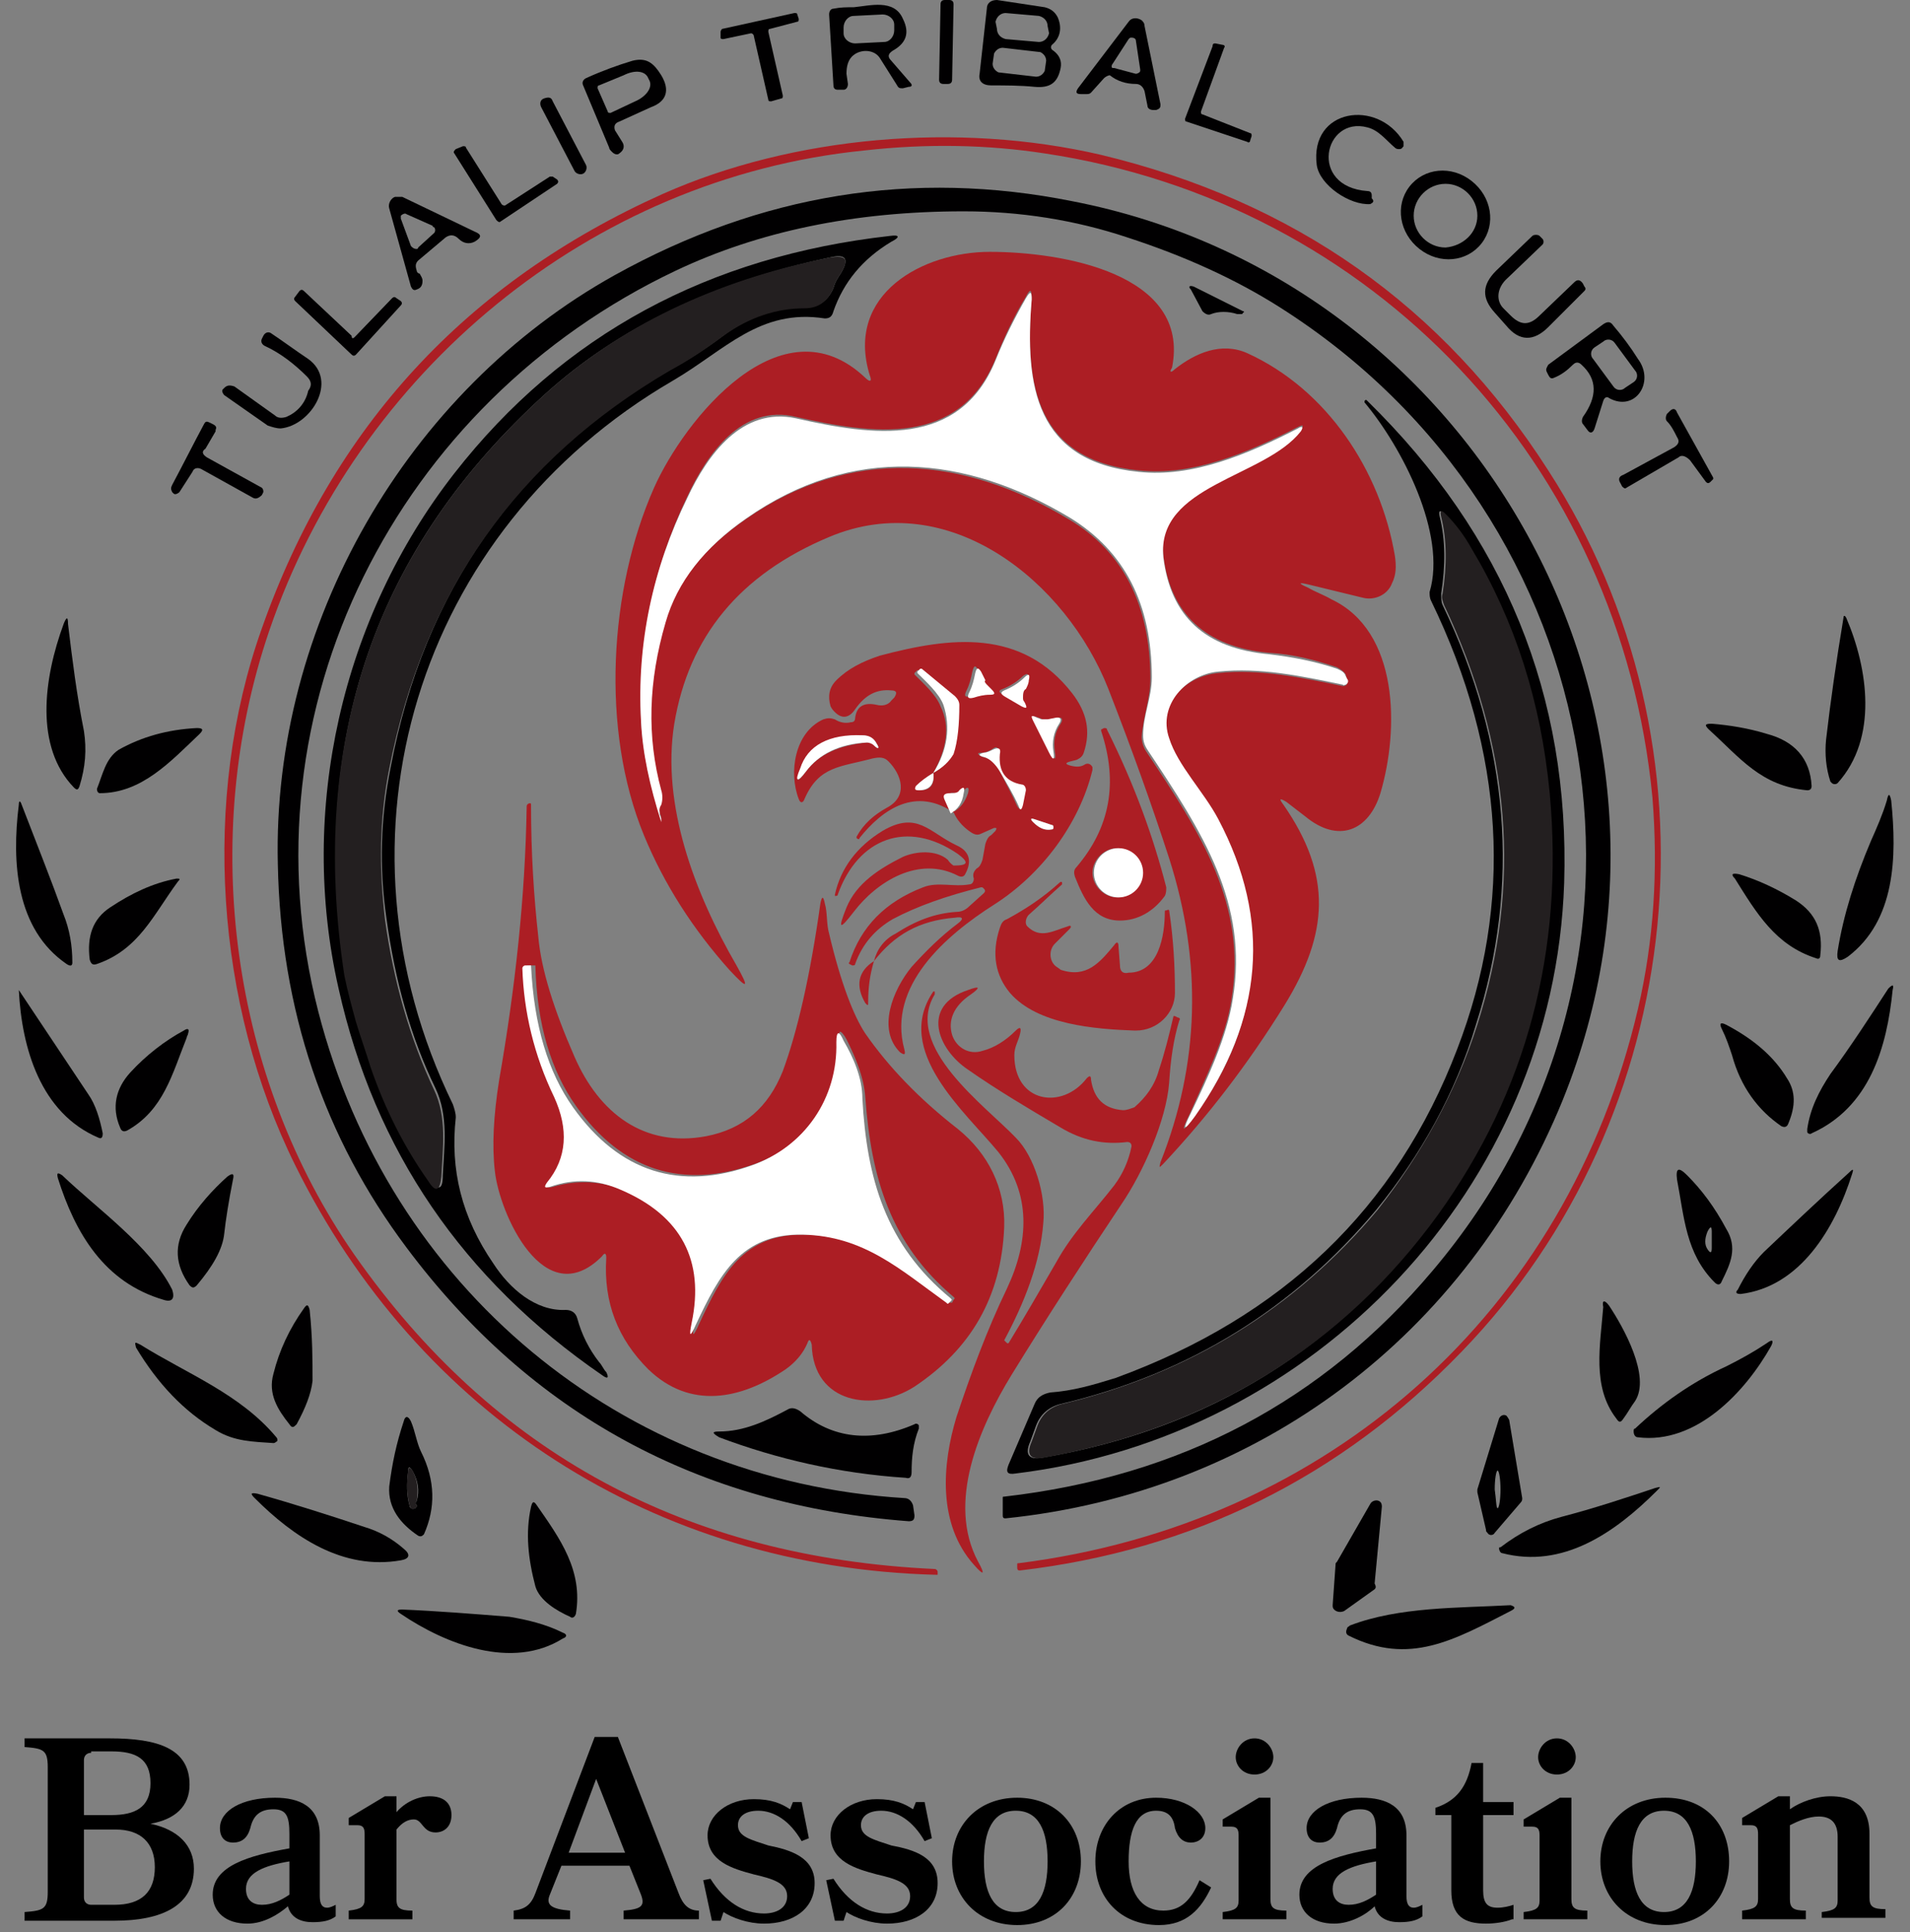 <?xml version="1.0" encoding="UTF-8"?> <svg xmlns="http://www.w3.org/2000/svg" xmlns:xlink="http://www.w3.org/1999/xlink" version="1.1" id="Layer_1" x="0px" y="0px" width="132px" height="133.5px" viewBox="0 0 132 133.5" xml:space="preserve"><rect x="0" y="0" width="132" height="133.5" fill="#808080" stroke="none"/> <path fill="#010001" d="M65.3,0h0.3c0.2,0,0.3,0.1,0.3,0.3l-0.1,5.2c0,0.2-0.1,0.3-0.3,0.3h-0.3c-0.2,0-0.3-0.1-0.3-0.3L65,0.3 C65,0.1,65.1,0,65.3,0z"></path> <path fill="#010001" d="M72.8,3.5c0.4,0.3,0.6,0.7,0.5,1.2c-0.2,1-0.7,1.4-1.8,1.3c-1-0.1-2-0.1-3-0.1c-0.6,0-0.9-0.3-0.8-0.8 l0.5-4.5c0-0.4,0.3-0.6,0.7-0.6l3.3,0.5c0.4,0.1,0.7,0.3,0.9,0.7c0.3,0.7,0.2,1.4-0.4,1.9C72.6,3.2,72.6,3.4,72.8,3.5z M72.4,1.8 c0-0.3-0.2-0.6-0.6-0.7l-2.3-0.2c-0.3,0-0.6,0.2-0.7,0.6l0,0L68.9,2c0,0.3,0.2,0.6,0.6,0.7l2.3,0.2c0.3,0,0.6-0.2,0.7-0.6l0,0 L72.4,1.8z M72.3,4.2c0-0.3-0.2-0.5-0.4-0.6l0,0l-2.6-0.3c-0.3,0-0.5,0.2-0.6,0.4l-0.1,0.7c0,0.3,0.2,0.5,0.4,0.6l0,0l2.6,0.3 c0.3,0,0.5-0.2,0.6-0.4L72.3,4.2z"></path> <path fill="#010001" d="M58.5,5.1l0.1,0.7c0,0.2-0.1,0.4-0.3,0.4h-0.1h-0.3c-0.2,0-0.3-0.1-0.3-0.3L57.3,1c0-0.2,0.1-0.4,0.3-0.4 c0.5-0.1,0.9-0.1,1.4-0.1c1.1-0.1,2.8-0.6,3.4,0.8c0.5,1,0.2,1.7-0.7,2.2c-0.3,0.2-0.4,0.4-0.1,0.7l1.3,1.5C63.1,5.9,63,6,62.8,6 l-0.4,0.1c-0.2,0-0.3,0-0.4-0.2L60.8,4c-0.4-0.6-1.3-0.6-1.8-0.2C58.6,4.1,58.5,4.6,58.5,5.1z M61.8,1.7C61.8,1.3,61.4,1,61,1 l-2,0.1c-0.4,0-0.7,0.4-0.7,0.8v0.4c0,0.4,0.4,0.7,0.8,0.7l2-0.1c0.4,0,0.7-0.4,0.7-0.8V1.7z"></path> <path fill="#010001" d="M51.9,2.3L50,2.7c-0.1,0-0.2,0-0.2-0.1l0,0V2.2c0-0.1,0.1-0.2,0.1-0.2l5-1.1c0.1,0,0.2,0,0.2,0.1l0.1,0.3 c0,0.1,0,0.2-0.1,0.2l0,0L53.2,2c-0.1,0-0.1,0.1-0.1,0.2l1,4.4c0,0.1,0,0.2-0.1,0.2l0,0L53.3,7c-0.1,0-0.2,0-0.2-0.1l-1-4.4 C52.1,2.4,52,2.3,51.9,2.3z"></path> <path fill="#010001" d="M76.3,5.4l-0.9,1c-0.1,0.1-0.2,0.1-0.3,0.1h-0.4c-0.3,0-0.4-0.1-0.2-0.4L78,1.5c0.2-0.3,0.6-0.3,0.9-0.1 c0.1,0.1,0.2,0.2,0.2,0.4l1.1,5.4c0,0.2,0,0.3-0.3,0.4h-0.2c-0.2,0-0.4-0.1-0.4-0.3l-0.2-1C79,6,78.8,5.8,78.5,5.8 c-0.7,0-1.3-0.2-1.8-0.6C76.6,5.2,76.4,5.3,76.3,5.4z M76.9,4.4c-0.1,0.1-0.1,0.3,0,0.3H77l1.5,0.4c0.1,0,0.3-0.1,0.3-0.2V4.8 l-0.3-2c0-0.1-0.1-0.2-0.3-0.2c-0.1,0-0.1,0-0.2,0.1L76.9,4.4z"></path> <path fill="#010001" d="M83.1,7.9l3.3,1.3c0.1,0,0.1,0.1,0.1,0.2l-0.1,0.3c0,0.1-0.1,0.2-0.2,0.1l0,0L82,8.4c-0.1,0-0.1-0.1-0.1-0.2 l0,0l1.9-5C83.8,3,83.9,3,84,3l0.5,0.1c0.1,0,0.2,0.1,0.1,0.2l0,0L83,7.7C83,7.8,83,7.9,83.1,7.9z"></path> <path fill="#010001" d="M42.5,9L43,9.8c0.2,0.3,0.1,0.6-0.2,0.8c-0.1,0.1-0.3,0.1-0.5-0.1c-0.1-0.1-0.2-0.2-0.2-0.3l-1.8-4.3 c-0.1-0.2,0-0.4,0.2-0.5c1.1-0.5,2.2-0.9,3.2-1.2c0.8-0.2,1.3,0,1.8,0.7l0.2,0.3c0.6,1,0.4,1.8-0.7,2.2l-2.2,1 C42.5,8.5,42.4,8.7,42.5,9z M41.3,6.1L42,7.7c0,0.1,0.1,0.1,0.2,0.1l0,0L43.9,7c0.7-0.3,1.2-0.9,1-1.4l-0.1-0.2 c-0.2-0.5-0.9-0.6-1.7-0.2l0,0l-1.7,0.7C41.3,5.9,41.3,6,41.3,6.1L41.3,6.1z"></path> <path fill="#010001" d="M37.6,6.8L37.6,6.8c0.3-0.1,0.5-0.1,0.6,0.2l2.3,4.4c0.1,0.2,0,0.5-0.2,0.6l0,0c-0.2,0.1-0.5,0-0.6-0.2 l-2.3-4.4C37.3,7.2,37.3,6.9,37.6,6.8z"></path> <path fill="#010001" d="M94.7,14.1c-1.4,0.1-3.5-1.3-3.7-2.7c-0.5-3.9,4.2-4.6,6-1.6c0,0,0,0.2,0,0.3c-0.1,0.1-0.1,0.2-0.3,0.2 c-0.1,0-0.2,0-0.3-0.1c-0.6-0.5-1.1-1.2-1.9-1.4c-3-0.8-4.1,4.1,0,4.4c0.2,0,0.3,0.1,0.3,0.3v0.2C95,13.9,94.9,14,94.7,14.1z"></path> <path fill="#AC1E24" d="M72.2,10.6c-3.9-0.6-8.1-0.7-12.5-0.2c-18.9,1.9-35,15.3-41.1,33.2C13.7,58,16,74.5,24.5,86.7 c9.6,13.7,22.9,20.9,40.1,21.7c0.1,0,0.2,0.1,0.2,0.2v0.2c0,0,0,0-0.1,0c-19.5-0.5-35.8-11.1-44.3-28.3c-5.5-11.1-6.5-25.3-2.3-37.1 c4.9-13.9,14.1-23.9,27.7-30c9-4,20.4-5,30.3-2.7c13.3,3.2,23.6,10.4,30.9,21.8c12.3,19,9.8,44.6-6,60.9 c-8.4,8.7-18.6,13.7-30.5,15.1c-0.1,0-0.2,0-0.2-0.2v-0.2c0-0.1,0-0.1,0.1-0.1c21.4-2.7,37.9-17.3,42.8-38.3c1.1-4.7,1.4-9.6,1-14.6 C112,32.1,94.9,14,72.2,10.6z"></path> <path fill="#010001" d="M34.9,14.2l3.1-2c0.1,0,0.2,0,0.2,0l0.3,0.2c0.1,0.1,0.1,0.2,0,0.3l0,0l-3.9,2.6c-0.1,0.1-0.2,0-0.3-0.1l0,0 l-2.9-4.6c-0.1-0.1,0-0.2,0.1-0.3l0,0l0.5-0.2c0.1,0,0.2,0,0.2,0.1l2.4,3.8C34.7,14.2,34.8,14.2,34.9,14.2L34.9,14.2z"></path> <path fill="#010001" d="M102.4,16.8c-1,1.3-2.9,1.5-4.3,0.4l0,0c-1.4-1.1-1.7-3-0.7-4.3l0,0c1-1.3,2.9-1.5,4.3-0.4l0,0 C103.1,13.6,103.4,15.5,102.4,16.8L102.4,16.8z M102.1,14.9c0-1.2-1-2.2-2.2-2.2s-2.2,1-2.2,2.2s1,2.2,2.2,2.2 C101.1,17,102.1,16.1,102.1,14.9z"></path> <path fill="#010001" d="M46.7,18.7C27.5,27.8,16.6,48.9,22,69.9c4.9,19,20.9,32.4,40.5,33.6c0.3,0,0.5,0.2,0.6,0.5l0.1,0.7 c0,0.3-0.1,0.4-0.4,0.4c-14.5-1.1-26.1-7.4-34.7-18.9c-5.7-7.6-8.7-16.4-8.9-26.5C18.8,43.2,28.1,27,42.5,19 c10.1-5.6,20.6-7.3,31.6-5.1C102,19.3,118.8,49.3,108,76c-6.6,16.2-21,27.1-38.5,28.9c-0.1,0-0.2,0-0.2-0.2v-1.2 c0-0.1,0-0.1,0.1-0.1c12.2-1.4,22-6.6,29.6-15.6c17.8-21,12.5-52-10.6-66.6c-3-1.9-6.5-3.5-10.5-4.8c-3.6-1.2-7.4-1.8-11.3-1.8 C59,14.6,52.4,16,46.7,18.7z"></path> <path fill="#010001" d="M28.8,18.7c0,0.1,0.1,0.2,0.2,0.2c0.1,0.2,0.2,0.3,0.2,0.5c0,0.3-0.1,0.5-0.4,0.6c-0.2,0.1-0.3,0-0.4-0.2 l0,0l-1.5-5.4c-0.1-0.3,0.1-0.7,0.4-0.8c0.2,0,0.3,0,0.5,0l5,2.4c0.5,0.2,0.5,0.4,0,0.7c-0.4,0.2-0.8,0.1-1.1-0.2 c-0.3-0.3-0.6-0.3-0.9-0.1L28.9,18C28.7,18.2,28.7,18.4,28.8,18.7z M28.4,17c0.1,0.1,0.2,0.2,0.4,0.2c0,0,0.1,0,0.1-0.1l1.1-1 c0.1-0.1,0.1-0.3,0-0.4c0,0-0.1,0-0.1-0.1l-1.8-0.8c-0.1-0.1-0.3,0-0.4,0.1c0,0.1,0,0.1,0,0.2L28.4,17z"></path> <path fill="#010001" d="M34.1,87.3c1.1,1.7,2.9,3.3,5,3.2c0.4,0,0.7,0.2,0.8,0.6c0.3,1.1,0.8,2.1,1.5,3c0.2,0.2,0.3,0.5,0.5,0.7 c0.2,0.4,0.1,0.5-0.3,0.2C32,88.4,25.9,79.5,23.4,68.3c-2.8-12.3,0.2-25.6,8-35.6c7.5-9.6,17.6-15,30.1-16.4 c0.7-0.1,0.7,0.1,0.1,0.4c-2,1.2-3.3,2.8-4,4.8C57.5,21.9,57.3,22,57,22c-4.5-0.7-6.9,2.2-10.5,4.3c-17.7,10.3-24.2,31.5-15.2,50 c0.1,0.3,0.2,0.6,0.2,0.9C31.1,80.8,31.9,84.1,34.1,87.3z M57.6,19.9c0.1-0.4,0.3-0.7,0.5-1c0.6-1,0.4-1.4-0.8-1.1 c-8,1.7-14.5,4.8-19.6,9.4C26,37.8,21.3,51.1,23.9,67.3c0.2,1.1,0.4,2.2,0.8,3.2c0.3,1.1,0.7,2.1,1,3.1c0.9,2.9,2.3,5.5,4,7.9 c0.6,0.8,0.9,0.7,0.9-0.3c0.1-2,0.4-4.1-0.5-6c-1.7-3.5-2.8-7.4-3.4-11.8c-0.5-3.5-0.4-6.9,0.3-10.4c2.3-12.2,8.8-21.4,19.4-27.5 c1.3-0.7,2.5-1.5,3.7-2.4c1.8-1.3,3.7-1.9,5.6-1.9C56.6,21.2,57.2,20.8,57.6,19.9z"></path> <path fill="#010001" d="M103.9,21.3l0.5,0.5c0.7,0.7,1.3,0.7,2,0l2.4-2.3c0.2-0.2,0.4-0.2,0.6,0.1l0.1,0.2c0.1,0.1,0.1,0.2,0,0.3 l-2.5,2.5c-1,1-2,1-2.9-0.1l-0.8-0.9c-0.9-1-0.9-1.9,0.1-2.9l2.5-2.4c0.1-0.1,0.4-0.1,0.5,0l0,0l0.2,0.2c0.1,0.1,0.1,0.3,0,0.4 l-2.4,2.3C103.4,19.9,103.4,20.8,103.9,21.3z"></path> <path fill="#AC1E24" d="M81.2,25.5c1.4-1.1,3.2-1.9,5-1.1c5.5,2.5,9.2,8.1,10.2,14c0.1,0.7,0.1,1.3-0.2,1.9c-0.3,0.8-1.2,1.2-2,1 l-3.7-0.9c-0.8-0.2-0.8-0.1-0.1,0.2c0.5,0.3,1.1,0.5,1.6,0.8c4.7,2.2,4.7,9,3.4,13.4c-0.8,2.6-2.9,3.5-5.2,1.6 c-0.4-0.3-0.9-0.7-1.3-1c-0.5-0.3-0.5-0.2-0.2,0.2c3.4,4.9,3.1,8.9,0.1,13.8c-2.6,4.2-5.4,7.8-8.4,11c-0.3,0.3-0.3,0.3-0.2-0.1 c2.7-6.8,2.9-13.8,0.6-21c-1.2-3.7-2.6-7.6-4.2-11.7c-2.9-7.4-11-14-19.3-10.5C51.1,39.7,47.6,44,46.6,50 c-0.9,5.6,1.4,11.7,4.3,16.7c0.9,1.6,0.8,1.7-0.5,0.3c-2.5-2.8-4.5-5.9-5.9-9.3c-3-7.3-2.4-17,0.7-24c2.1-4.7,8.8-13.1,14.6-7.6 c0.3,0.3,0.5,0.3,0.3-0.2c-1.7-5.6,3.7-8.5,8.3-8.5c5,0,13.9,1.5,12.6,8C80.8,25.7,80.9,25.8,81.2,25.5z M45.6,55.7 c0.1-0.3,0.1-0.7,0-1c-1-3.7-0.9-7.5,0.3-11.6c0.8-2.8,2.7-5.2,5.6-7.2c7.3-5.1,15.1-4.4,22.4,0c3.7,2.2,5.6,5.9,5.6,11 c0,1.4-0.5,2.6-0.6,4c0,0.3,0.1,0.7,0.3,1c3.8,5.7,7,10.6,5.9,17.2c-0.4,2.6-1.8,5.4-2.9,7.9c-0.6,1.2-0.5,1.3,0.3,0.2 c4.8-6.6,5.3-13.4,1.6-20.5c-1-1.9-2.7-3.8-3.4-5.6c-0.8-2.4,1.2-4.4,3.5-4.6c2.8-0.3,5.7,0.3,8.6,0.9c0.2,0,0.3-0.1,0.3-0.2 c0-0.1,0-0.2,0-0.2L93,46.6c-0.1-0.2-0.4-0.4-0.6-0.5c-1.5-0.5-3-0.9-4.7-1c-4.4-0.4-6.8-2.7-7.3-6.7c-0.6-5,7-5.5,9.5-8.7 c0.2-0.3,0.2-0.4-0.2-0.2c-3.5,1.8-7.3,3.4-11,3c-7.1-0.7-7.9-5.9-7.4-11.9c0-0.6-0.1-0.7-0.4-0.1c-0.8,1.3-1.5,2.8-2.1,4.3 c-2.5,6.1-8.5,5.2-13.8,4c-3.7-0.9-6.1,2.5-7.5,5.5c-2.4,5-3.4,10.1-3.2,15.4c0.1,2.2,0.6,4.5,1.4,7c0,0.1,0,0.1,0,0 c0-0.2,0-0.3-0.1-0.5C45.6,56.1,45.5,55.9,45.6,55.7z"></path> <path fill="#231F20" d="M57.6,19.9c-0.4,0.9-1,1.4-2,1.4c-1.9,0-3.8,0.6-5.6,1.9c-1.2,0.9-2.4,1.7-3.7,2.4 c-10.6,6.2-17,15.3-19.4,27.5c-0.7,3.5-0.7,6.9-0.3,10.4c0.6,4.3,1.7,8.2,3.4,11.8c0.9,1.9,0.6,4,0.5,6c-0.1,1-0.4,1.1-0.9,0.3 c-1.7-2.4-3-5-4-7.9c-0.3-1-0.7-2.1-1-3.1c-0.3-1.1-0.6-2.2-0.8-3.2C21.3,51.1,26,37.8,37.7,27.2c5.1-4.6,11.6-7.8,19.6-9.4 c1.2-0.2,1.4,0.1,0.8,1.1C57.9,19.2,57.7,19.5,57.6,19.9z"></path> <path fill="#010001" d="M82.5,19.8l3.4,1.7c0.1,0,0.1,0.1,0,0.1c0,0.1-0.1,0.1-0.1,0.1c-0.1,0-0.2,0-0.3,0c-0.6-0.2-1.3-0.2-1.8,0 c-0.2,0.1-0.4,0-0.6-0.2L82.3,20C82.1,19.8,82.2,19.7,82.5,19.8z"></path> <path fill="#010001" d="M24.5,23.3l2.6-2.7c0.1-0.1,0.2-0.1,0.3,0l0.3,0.2c0.1,0.1,0.1,0.2,0,0.3l0,0l-3.1,3.4 c-0.1,0.1-0.2,0.1-0.3,0l0,0l-3.9-3.7c-0.1-0.1-0.1-0.2,0-0.3l0,0l0.3-0.4c0.1-0.1,0.2-0.1,0.3,0l0,0l3.3,3.1 C24.3,23.4,24.4,23.4,24.5,23.3L24.5,23.3z"></path> <path fill="#FFFFFF" d="M45.6,56.3c0.1,0.2,0.1,0.3,0.1,0.5c0,0.1,0,0.1,0,0c-0.8-2.5-1.3-4.8-1.4-7c-0.3-5.3,0.8-10.5,3.2-15.4 c1.4-3,3.8-6.3,7.5-5.5c5.3,1.2,11.3,2.1,13.8-4c0.6-1.5,1.3-2.9,2.1-4.3c0.3-0.5,0.4-0.5,0.4,0.1c-0.5,6,0.3,11.2,7.4,11.9 c3.7,0.4,7.5-1.2,11-3c0.3-0.2,0.4-0.1,0.2,0.2c-2.5,3.2-10,3.7-9.5,8.7c0.5,4.1,2.9,6.3,7.3,6.7c1.7,0.2,3.2,0.5,4.7,1 c0.2,0.1,0.5,0.2,0.6,0.5l0.1,0.2c0.1,0.1,0.1,0.3-0.1,0.4c-0.1,0-0.1,0.1-0.2,0c-2.9-0.6-5.7-1.2-8.6-0.9C82,46.6,80,48.7,80.8,51 c0.6,1.9,2.4,3.7,3.4,5.6c3.7,7,3.1,13.8-1.6,20.5c-0.8,1.1-0.9,1-0.3-0.2c1.2-2.5,2.5-5.3,2.9-7.9c1.1-6.6-2.1-11.5-5.9-17.2 c-0.2-0.3-0.3-0.6-0.3-1c0-1.4,0.6-2.6,0.6-4c0-5.1-1.9-8.7-5.6-11c-7.3-4.4-15.1-5.1-22.4,0c-2.9,2-4.8,4.4-5.6,7.2 c-1.2,4.1-1.3,7.9-0.3,11.6c0.1,0.3,0.1,0.7,0,1C45.5,55.9,45.6,56.1,45.6,56.3z"></path> <path fill="#010001" d="M110.8,27.7l-0.6,1.9c-0.1,0.3-0.3,0.4-0.5,0.1l-0.3-0.4c-0.1-0.1-0.1-0.3,0-0.5c1-1.4,1-2.6-0.1-3.6 c-0.2-0.2-0.4-0.2-0.6,0c-0.4,0.4-0.8,0.7-1.3,0.9c-0.2,0.1-0.3,0-0.4-0.2l-0.1-0.2c-0.1-0.2,0-0.3,0.1-0.5l3.8-2.8 c0.3-0.2,0.5-0.2,0.7,0.1c0.6,0.7,1.2,1.5,1.7,2.3c1.2,1.6-0.2,3.7-2,2.7C111.1,27.4,110.9,27.4,110.8,27.7z M111.6,23.7 c-0.2-0.3-0.6-0.3-0.8-0.1l-0.6,0.4c-0.3,0.2-0.3,0.6-0.1,0.8l1.4,1.9c0.2,0.3,0.6,0.3,0.8,0.1l0.6-0.4c0.3-0.2,0.3-0.6,0.1-0.8 L111.6,23.7z"></path> <path fill="#010001" d="M21.2,26c-0.8-0.8-1.8-1.6-2.9-2.1c-0.2-0.1-0.3-0.3-0.2-0.5l0.1-0.2c0.1-0.2,0.3-0.3,0.5-0.2l0,0 c0.9,0.6,1.7,1.2,2.6,1.8c2.1,1.5,0.2,4.6-1.9,4.8c-0.3,0-0.6-0.1-0.9-0.2l-3-2.1c-0.1-0.1-0.2-0.3-0.1-0.4l0,0l0.1-0.1 c0.2-0.2,0.4-0.2,0.7-0.1l2.8,2c0.2,0.2,0.5,0.2,0.8,0.1c0.7-0.3,1.3-0.9,1.5-1.8C21.6,26.6,21.5,26.3,21.2,26z"></path> <path fill="#010001" d="M69.7,101.2l1.8-4.2c0.2-0.5,0.6-0.7,1.1-0.8c1.5-0.1,2.9-0.5,4.5-1c11.5-4.2,19.4-11.7,23.6-22.7 c3.9-10.1,3.3-20.5-1.8-31c-0.1-0.2-0.1-0.4-0.1-0.6c1.2-4-1.9-10-4.5-13.1v-0.1l0,0c0.1-0.1,0.1-0.1,0.2,0 c9.5,9.3,14,20.4,13.6,33.3c-0.7,21.1-17.3,38.3-37.9,40.8C69.6,101.9,69.5,101.7,69.7,101.2z M95.1,83.6 C89.4,90.4,82.2,94.9,73.3,97c-0.8,0.2-1.4,0.7-1.7,1.5l-0.4,1.1c-0.4,0.9-0.1,1.3,0.9,1.1c11.5-2,20.5-7.6,27.2-16.8 c6.2-8.5,8.7-18.2,7.7-29.1c-0.6-6.3-2.4-11.9-5.4-16.9c-0.5-0.9-1.1-1.6-1.8-2.4c-0.3-0.3-0.4-0.2-0.3,0.2c0.4,1.6,0.4,3.4,0.1,5.3 c0,0.3,0,0.6,0.1,0.8c4.6,9.6,5.4,19.3,2.3,29C100.6,75.5,98.2,79.8,95.1,83.6z"></path> <path fill="#010001" d="M116,31.6l-3.6,2.1c-0.1,0.1-0.2,0-0.3-0.1l-0.1-0.2c-0.2-0.3-0.1-0.5,0.2-0.6l3.5-1.9 c0.3-0.2,0.4-0.4,0.2-0.7c-0.2-0.4-0.4-0.8-0.7-1.1c-0.1-0.1-0.1-0.3,0-0.5l0.2-0.2c0.2-0.2,0.4-0.2,0.5,0.1l2.5,4.5 c0,0.1,0,0.1,0,0.1l-0.2,0.2c-0.1,0.1-0.2,0.1-0.3,0l-1.1-1.5C116.5,31.5,116.2,31.4,116,31.6z"></path> <path fill="#010001" d="M14.3,31.6l3.8,2.1c0.1,0.1,0.1,0.2,0.1,0.3l0,0l-0.1,0.2c-0.2,0.2-0.4,0.3-0.6,0.2l-3.6-2 c-0.2-0.1-0.5-0.1-0.6,0.2L12.4,34c-0.1,0.1-0.3,0.2-0.4,0.1L11.9,34c-0.1-0.2-0.1-0.3,0-0.5c0.8-1.5,1.5-2.9,2.2-4.2 c0.1-0.2,0.2-0.2,0.4-0.1l0.2,0.1c0.2,0.1,0.3,0.2,0.2,0.4c0,0,0,0,0,0.1L14.2,31C13.9,31.2,14,31.4,14.3,31.6z"></path> <path fill="#231F20" d="M102.1,70.8c3.1-9.7,2.3-19.3-2.3-29c-0.1-0.3-0.2-0.5-0.1-0.8c0.3-1.9,0.3-3.7-0.1-5.3 c-0.1-0.4,0-0.5,0.3-0.2c0.7,0.7,1.3,1.5,1.8,2.4c3,5,4.8,10.6,5.4,16.9c1,10.9-1.6,20.6-7.7,29.1c-6.6,9.1-15.7,14.7-27.2,16.8 c-1,0.2-1.3-0.2-0.9-1.1l0.4-1.1c0.3-0.8,0.9-1.3,1.7-1.5c8.8-2.1,16.1-6.6,21.8-13.4C98.2,79.8,100.6,75.5,102.1,70.8z"></path> <path fill="#010001" d="M127.4,42.7c0-0.2,0.1-0.2,0.2,0c1.5,3.5,2.2,8.3-0.6,11.4c-0.1,0.1-0.3,0.1-0.4,0l-0.1-0.1 c-0.3-0.9-0.4-1.9-0.3-2.9C126.5,48.5,126.9,45.7,127.4,42.7z"></path> <path fill="#010001" d="M5.1,54.4C2.4,51.6,3,46.9,4.4,43.1c0.2-0.5,0.3-0.5,0.3,0C5,45.6,5.3,48,5.8,50.5C6,51.8,5.9,53,5.5,54.3 C5.4,54.6,5.3,54.6,5.1,54.4z"></path> <path fill="#AC1E24" d="M60.4,66.4c0.2-0.8,0.7-1.5,1.5-1.9c1.4-0.9,2.7-1.4,4.2-1.5c0.3,0,0.6-0.1,0.9-0.4l1-0.9 c0.1-0.1,0.1-0.2,0-0.3s-0.1-0.1-0.2-0.1c-2.4,0.6-4.4,1.3-6.1,2.2c-1.2,0.7-2.1,1.7-2.6,3.1c0,0.1-0.1,0.1-0.2,0.1l-0.2-0.1 c0,0-0.1-0.1,0-0.1c0.8-2.5,2.5-4.2,5.1-5.2c1-0.4,2.1,0,3.2-0.2c0.2,0,0.3-0.2,0.3-0.4c-0.1-0.3,0-0.5,0.2-0.7 c0.2-0.1,0.3-0.3,0.4-0.6l0.2-1.1c0.1-0.3,0.2-0.5,0.4-0.6c0.1-0.1,0.2-0.2,0.3-0.3c0.1-0.2,0.1-0.2-0.1-0.2l-0.9,0.4 c-0.2,0.1-0.4,0.1-0.7-0.1c-0.6-0.4-1-0.9-1.2-1.4c0.5-0.3,0.8-0.7,1-1.3c0.1-0.4,0-0.5-0.3-0.2c-0.2,0.2-0.4,0.2-0.6,0.2 c-0.4-0.1-0.5,0.1-0.4,0.5l0.4,0.9c-2.7-1.9-5-0.3-6.6,1.7c0,0.1-0.1,0.1-0.2,0l0,0c0,0,0,0,0-0.1c0.5-0.9,1.2-1.5,2.1-2 c1.5-0.8,1-2.3,0.1-3.2c-0.3-0.3-0.6-0.3-1.1-0.2c-2.2,0.6-3.7,0.5-4.7,2.8c-0.1,0.3-0.3,0.3-0.4,0c-0.7-1.8-0.3-4.6,1.7-5.5 c0.3-0.1,0.5-0.1,0.8,0c0.3,0.2,0.7,0.3,1.1,0.2c0.2,0,0.3-0.1,0.3-0.3c0.1-0.8,0.6-1.1,1.5-0.9c0.4,0.1,0.8,0,1-0.3l0.2-0.2 c0.2-0.3,0.2-0.5-0.2-0.5c-1-0.1-1.8,0.3-2.5,1.3c-0.4,0.6-0.9,0.7-1.4,0.2c-0.1-0.1-0.2-0.2-0.3-0.4c-0.2-0.7-0.1-1.3,0.4-1.8 c0.8-0.8,1.8-1.3,3-1.7c4.9-1.3,9.8-1.9,13.3,2.6c1,1.3,1.3,2.6,0.8,4.1c-0.1,0.3-0.3,0.4-0.5,0.5L74,52.6c-0.4,0.1-0.4,0.2,0,0.3 s0.7,0.1,1-0.1c0.2-0.1,0.4,0,0.5,0.2c0,0.1,0,0.1,0,0.2c-0.9,3.7-3.5,7.2-6.8,9.3s-7.4,5.6-6.2,10c0.1,0.4,0,0.4-0.3,0.2 c-1.6-1.6-0.5-4.3,0.8-5.9c1-1.1,2-2.1,3.2-3c0.4-0.3,0.4-0.5-0.2-0.4C63.5,63.6,61.8,64.6,60.4,66.4z M67.9,46.9l-0.3-0.6 c-0.2-0.4-0.3-0.3-0.4,0.1c-0.1,0.5-0.2,0.9-0.4,1.3c-0.2,0.4-0.1,0.5,0.3,0.4s0.8-0.2,1.1-0.2c0.4,0,0.5-0.1,0.1-0.4 c-0.1,0-0.1-0.1-0.2-0.2C68.1,47.2,68,47.1,67.9,46.9z M64.5,53.4c-0.5,0.3-0.9,0.6-1.1,0.9c-0.2,0.2-0.1,0.3,0.2,0.3 C64.3,54.6,64.6,54.2,64.5,53.4c0.7-0.4,1.1-0.8,1.2-1.2c0.3-0.9,0.5-2.1,0.4-3.4c0-0.3-0.1-0.5-0.3-0.6l-2.3-1.9h-0.1l-0.2,0.2v0.1 l0,0c0.6,0.6,1.5,1.4,1.8,2.2C65.7,50.2,65.4,51.8,64.5,53.4z M70.8,47.5c0.1-0.2,0.2-0.4,0.2-0.6c0.1-0.4,0-0.4-0.3-0.2 c-0.4,0.4-0.9,0.7-1.4,0.9c-0.3,0.1-0.3,0.2,0,0.4l1.2,0.7c0.4,0.2,0.5,0.1,0.2-0.3c0-0.1-0.1-0.2-0.1-0.3 C70.7,48,70.7,47.7,70.8,47.5z M72.1,49.7c-0.1,0-0.2-0.1-0.3-0.1c-0.4-0.2-0.5-0.1-0.3,0.2l1.1,2.2c0.3,0.6,0.4,0.5,0.3-0.1 c-0.1-0.7,0-1.3,0.4-1.9c0.2-0.3,0.1-0.5-0.3-0.4l-0.5,0.1C72.3,49.7,72.2,49.7,72.1,49.7z M59.6,50.8c-2.3,0-3.7,0.7-4.3,2.3 c-0.3,1-0.2,1,0.4,0.2c0.9-1.2,2.3-1.8,4.2-2c0.2,0,0.4,0,0.5,0.2c0.3,0.3,0.4,0.2,0.2-0.1C60.4,51,60,50.8,59.6,50.8z M69.1,53.3 c0.4,0.8,0.8,1.5,1.2,2.4c0.2,0.3,0.3,0.3,0.3-0.1l0.2-1c0-0.2-0.1-0.4-0.3-0.4c-1.1-0.2-1.6-0.9-1.5-2.1c0-0.5-0.1-0.6-0.5-0.3 c-0.2,0.1-0.4,0.2-0.6,0.2c-0.4,0-0.4,0.1,0,0.3C68.5,52.4,68.9,52.8,69.1,53.3z M72.7,57l-1.2-0.4c-0.3-0.1-0.3,0-0.1,0.2 c0.4,0.4,0.8,0.6,1.3,0.5c0.1,0,0.1-0.1,0.1-0.2C72.8,57,72.7,57,72.7,57z"></path> <path fill="#FFFFFF" d="M68.3,47.4c0.1,0.1,0.1,0.1,0.2,0.2c0.3,0.3,0.3,0.4-0.1,0.4s-0.8,0.1-1.1,0.2c-0.4,0.1-0.5,0-0.3-0.4 s0.3-0.8,0.4-1.3c0.1-0.4,0.2-0.4,0.4-0.1l0.3,0.6C68,47.1,68.1,47.2,68.3,47.4z"></path> <path fill="#FFFFFF" d="M64.5,53.4c1-1.6,1.2-3.2,0.7-4.7c-0.3-0.8-1.2-1.6-1.8-2.2v-0.1l0,0l0.2-0.2h0.1l2.3,1.9 c0.2,0.2,0.3,0.4,0.3,0.6c0,1.3-0.1,2.5-0.4,3.4C65.6,52.6,65.2,53,64.5,53.4z"></path> <path fill="#FFFFFF" d="M70.7,48.2c0,0.1,0,0.2,0.1,0.3c0.2,0.4,0.2,0.5-0.2,0.3l-1.2-0.7c-0.3-0.2-0.2-0.3,0-0.4 c0.5-0.2,1-0.5,1.4-0.9c0.3-0.3,0.4-0.2,0.3,0.2c0,0.2-0.1,0.4-0.2,0.6C70.7,47.7,70.7,48,70.7,48.2z"></path> <path fill="#FFFFFF" d="M72.4,49.7l0.5-0.1c0.4-0.1,0.5,0.1,0.3,0.4c-0.4,0.6-0.5,1.3-0.4,1.9c0.1,0.6,0,0.7-0.3,0.1l-1.1-2.2 c-0.2-0.4-0.1-0.4,0.3-0.2c0.1,0,0.2,0.1,0.3,0.1C72.2,49.7,72.3,49.7,72.4,49.7z"></path> <path fill="#010001" d="M122.1,50.7c1.9,0.5,3,1.7,3.1,3.6c0,0.2-0.1,0.3-0.3,0.3c-3.2-0.3-4.6-2.2-6.8-4.2 c-0.3-0.3-0.3-0.4,0.2-0.4C119.5,50.1,120.8,50.3,122.1,50.7z"></path> <path fill="#010001" d="M6.7,54.5c0.4-1,0.6-2.1,1.5-2.7c1.6-0.9,3.4-1.4,5.4-1.5c0.4,0,0.5,0.1,0.2,0.4c-2,1.9-4,4.1-6.9,4.1 C6.8,54.8,6.7,54.7,6.7,54.5C6.7,54.6,6.7,54.5,6.7,54.5z"></path> <path fill="#AC1E24" d="M80.6,61.3c0,0.2,0,0.4-0.1,0.6c-0.8,1.1-1.9,1.7-3.1,1.7c-1.8,0-2.5-1.5-3.1-3c-0.1-0.3-0.1-0.5,0.1-0.7 c2.3-2.7,2.9-5.8,1.7-9.4c0,0,0,0,0-0.1l0.2-0.1c0.1,0,0.2,0,0.2,0.1C78.4,54.2,79.7,57.8,80.6,61.3z M78.9,60.3 c0-0.9-0.8-1.7-1.7-1.7l0,0c-0.9,0-1.7,0.8-1.7,1.7l0,0c0,0.9,0.8,1.7,1.7,1.7C78.2,62,78.9,61.3,78.9,60.3L78.9,60.3z"></path> <path fill="#FFFFFF" d="M59.6,50.8c0.5,0,0.8,0.2,1,0.6c0.2,0.3,0.1,0.4-0.2,0.1c-0.1-0.1-0.3-0.2-0.5-0.2c-1.9,0.1-3.3,0.8-4.2,2 c-0.6,0.8-0.8,0.7-0.4-0.2C55.8,51.5,57.3,50.7,59.6,50.8z"></path> <path fill="#FFFFFF" d="M69.1,53.3c-0.3-0.5-0.7-0.9-1.1-1s-0.4-0.2,0-0.3c0.2,0,0.4-0.1,0.6-0.2c0.4-0.2,0.6-0.1,0.5,0.3 c-0.1,1.2,0.4,1.9,1.5,2.1c0.2,0,0.3,0.2,0.3,0.4l-0.2,1c-0.1,0.4-0.2,0.4-0.3,0.1C70,54.8,69.5,54,69.1,53.3z"></path> <path fill="#FFFFFF" d="M64.5,53.4c0.1,0.7-0.2,1.2-1,1.2c-0.3,0-0.3-0.1-0.2-0.3C63.6,54,64,53.7,64.5,53.4z"></path> <path fill="#FFFFFF" d="M65.7,56.2l-0.4-0.9c-0.2-0.4,0-0.5,0.4-0.5c0.2,0,0.5,0,0.6-0.2c0.3-0.3,0.4-0.2,0.3,0.2 C66.5,55.5,66.2,55.9,65.7,56.2z"></path> <path fill="#010001" d="M129.3,58.1c0.4-0.9,0.8-1.8,1.1-2.8c0.1-0.5,0.2-0.5,0.3,0c0.4,3.9,0.3,8.3-3,10.8 c-0.6,0.4-0.8,0.3-0.7-0.4C127.4,63.2,128.2,60.7,129.3,58.1z"></path> <path fill="#010001" d="M4.6,66.6c-3.5-2.4-3.8-7-3.3-11c0-0.3,0.1-0.3,0.2,0c1,2.6,2,5.1,2.9,7.6c0.4,1,0.6,2.1,0.6,3.3 C5,66.7,4.9,66.8,4.6,66.6z"></path> <path fill="#AC1E24" d="M55.8,92.8c-0.3,0.7-0.8,1.3-1.5,1.8c-3.1,2.1-6.6,2.8-9.5,0c-2.1-2.1-3.1-4.6-2.9-7.7 c0-0.3-0.1-0.4-0.3-0.1c-4,4-7.1-3-7.4-5.9c-0.2-1.7-0.1-3.8,0.3-6.3c1.1-6.3,1.8-12.6,1.9-18.9c0-0.1,0.1-0.2,0.2-0.2l0,0 c0.1,0,0.1,0,0.1,0.1c0,3.4,0.2,6.4,0.5,9.1c0.2,2.3,1.1,5.1,2.5,8.3c1.7,3.9,4.8,6.3,9.1,5.5c2.6-0.5,4.3-2,5.3-4.5 c1-2.7,1.9-6.6,2.6-11.6c0.1-0.5,0.2-0.5,0.3,0c0.2,0.7,0.1,1.4,0.3,2.1c0.8,3.4,1.7,5.7,2.5,6.9c1.6,2.3,3.7,4.5,6.4,6.6 c2.1,1.7,3.3,4.1,3.2,6.8c-0.2,4.8-2.3,8.4-6.2,11c-2.8,1.8-7,1.2-7.1-2.9C56,92.5,55.9,92.5,55.8,92.8z M36.7,66.7h-0.2 c-0.1,0-0.2,0.1-0.2,0.2c0.1,3,0.8,5.9,2.2,8.9c1.1,2.3,0.9,4.2-0.5,5.9c-0.2,0.3-0.2,0.4,0.2,0.3c1.7-0.5,3.3-0.4,4.9,0.2 c4.2,1.8,5.8,4.9,4.9,9.2c-0.2,1-0.1,1,0.3,0.1c1.6-3.4,3-6.3,7.4-6.2c4.2,0.1,6.7,2.4,9.9,4.7c0.1,0,0.1,0,0.2,0l0.1-0.2 c0.1-0.1,0.1-0.1,0-0.2c-4.4-3.7-5.7-8.3-6.1-13.8c-0.1-1.4-0.7-2.8-1.3-4c-0.4-0.7-0.6-0.7-0.5,0.1c0.1,3.9-2.2,7.2-5.8,8.5 c-5,1.8-9.2,0.5-12.4-4c-1.7-2.4-2.7-5.6-2.8-9.7C36.8,66.7,36.7,66.7,36.7,66.7z"></path> <path fill="#FFFFFF" d="M72.7,57c0.1,0,0.1,0.1,0.1,0.2c0,0.1-0.1,0.1-0.1,0.1c-0.5,0.1-0.9-0.1-1.3-0.5c-0.2-0.2-0.2-0.3,0.1-0.2 L72.7,57z"></path> <path fill="#AC1E24" d="M65.9,59.8c1,0,1.1-0.2,0.3-0.8c-3.5-2.4-6.9-1.1-8.3,2.8c0,0.1-0.1,0.1-0.2,0.1l0,0c0,0,0,0,0-0.1 c0.4-1.8,1.5-3.3,3.3-4.4c2.4-1.4,3.2,0.1,5.1,1c0.9,0.4,1.1,1.1,0.6,2c-0.1,0.2-0.3,0.2-0.5,0.1c-2.7-1.4-5.6,0.4-7.2,2.5 c-1,1.3-1.1,1.2-0.5-0.3c0.7-1.7,2.3-2.7,3.9-3.5c0.9-0.4,2.3-0.5,3.1,0.2C65.7,59.7,65.9,59.8,65.9,59.8z"></path> <circle fill="#FFFFFF" cx="77.3" cy="60.3" r="1.7"></circle> <path fill="#010001" d="M120.2,60.4c1.3,0.4,2.6,1,3.9,1.8c1.4,0.9,1.9,2.1,1.7,3.8c0,0.2-0.1,0.3-0.3,0.2c-2.8-0.9-4.1-3.1-5.6-5.5 C119.6,60.4,119.7,60.3,120.2,60.4z"></path> <path fill="#010001" d="M12.3,60.9c-1.7,2.3-2.7,4.7-5.6,5.7c-0.3,0.1-0.4,0-0.5-0.3c-0.2-1.6,0.2-2.8,1.4-3.6c1.5-1,3-1.7,4.6-2 C12.4,60.7,12.5,60.7,12.3,60.9z"></path> <path fill="#AC1E24" d="M80.8,62.9c0.3,2,0.4,3.9,0.4,5.7c0,1.4-1.2,2.6-2.7,2.6c0,0,0,0-0.1,0c-2.7-0.1-6.7-0.4-8.6-2.6 c-1-1.2-1.3-2.7-0.7-4.5c0.1-0.3,0.2-0.5,0.5-0.6c1.3-0.7,2.5-1.5,3.6-2.5c0.1-0.1,0.2-0.1,0.2,0l0,0v0.1c-0.8,0.7-1.5,1.4-2.3,2.1 c-0.2,0.2-0.3,0.6-0.1,0.8l0,0c0.9,0.9,1.8,0.3,2.8,0c0.2-0.1,0.3,0,0.1,0.2l-1,1c-0.4,0.4-0.4,1.1,0,1.5c0.1,0.1,0.3,0.2,0.4,0.3 c1.8,0.6,2.7-0.5,3.7-1.7c0.2-0.3,0.3-0.2,0.3,0.1l0.1,1.3c0,0.4,0.2,0.6,0.6,0.5c2.1,0,2.5-2.6,2.5-4.2c0-0.1,0-0.1,0.1-0.1l0,0 C80.8,62.8,80.8,62.9,80.8,62.9z"></path> <path fill="#AC1E24" d="M60.4,66.4c-0.3,1-0.4,1.9-0.4,2.8c0,0.3,0,0.3-0.2,0.1C59.1,68.1,59.3,67.1,60.4,66.4z"></path> <path fill="#FFFFFF" d="M36.7,66.7C36.8,66.7,36.8,66.7,36.7,66.7c0.2,4.2,1.2,7.4,2.9,9.8c3.2,4.5,7.4,5.8,12.4,4 c3.6-1.3,5.9-4.6,5.8-8.5c0-0.8,0.2-0.8,0.5-0.1c0.7,1.2,1.3,2.6,1.3,4c0.3,5.5,1.6,10.1,6.1,13.8c0.1,0.1,0.1,0.1,0,0.2L65.6,90 c-0.1,0.1-0.1,0.1-0.2,0c-3.2-2.3-5.7-4.6-9.9-4.7c-4.3-0.1-5.8,2.8-7.4,6.2c-0.4,0.9-0.5,0.9-0.3-0.1c0.9-4.3-0.7-7.4-4.9-9.2 c-1.6-0.7-3.2-0.8-4.9-0.2c-0.4,0.1-0.4,0-0.2-0.3c1.4-1.7,1.5-3.7,0.5-5.9c-1.4-2.9-2.1-5.9-2.2-8.9c0-0.1,0.1-0.2,0.2-0.2 L36.7,66.7z"></path> <path fill="#010001" d="M130.8,68.4c-0.4,4-1.6,8.1-5.6,9.9c-0.1,0.1-0.3,0-0.3-0.1c0,0,0-0.1,0-0.2c0.2-1.4,0.8-2.6,1.6-3.8 c1.4-1.9,2.7-3.9,4-5.9C130.8,68,130.9,68,130.8,68.4z"></path> <path fill="#010001" d="M1.3,68.4c1.6,2.4,3.2,4.8,4.8,7.2c0.5,0.7,0.8,1.7,1,2.7c0,0.3-0.1,0.4-0.3,0.3C2.8,76.9,1.5,72.4,1.3,68.4 C1.2,68.2,1.2,68.2,1.3,68.4z"></path> <path fill="#AC1E24" d="M69.4,92.6C69.4,92.6,69.4,92.7,69.4,92.6l0.2,0.2h0.1c1.1-1.8,2.2-3.7,3.3-5.6c1.1-2,2.6-3.5,4-5.3 c0.6-0.8,1-1.7,1.2-2.7c0-0.2-0.1-0.3-0.3-0.3c-1.6,0.2-3.1-0.1-4.6-1c-2.2-1.3-4.4-2.6-6.4-4c-2.1-1.4-3.3-4.4,0-5.5 c0.8-0.3,0.9-0.2,0.2,0.3c-1.2,0.8-1.6,1.8-1.3,2.8c0.3,0.9,1.2,1.4,2.1,1.1c0.8-0.2,1.6-0.7,2.3-1.4c0.3-0.3,0.4-0.2,0.3,0.2 c-0.1,0.5-0.4,0.9-0.4,1.5c0,3.3,3.3,3.8,5,1.6c0.2-0.2,0.3-0.2,0.3,0.1c0.2,1.3,0.9,2,2.2,2.1c0.3,0,0.5-0.1,0.8-0.2 c0.8-0.7,1.4-1.5,1.7-2.6c0.4-1.2,0.7-2.4,1-3.7c0,0,0,0,0.1,0l0.2,0.1c0.1,0,0.2,0.1,0.1,0.2c-0.4,1.3-0.6,2.7-0.7,4.3 c-0.2,2.6-1.8,6.2-3.3,8.4c-2.6,3.9-5.2,7.9-7.6,11.8c-2.2,3.6-4.5,8.8-2.3,12.9c0.5,0.9,0.4,1-0.3,0.2c-2.5-2.8-2.2-6.9-1.2-10.2 c1-3,2.1-6,3.5-8.9c1.5-3.2,1.7-6.5-0.6-9.4c-2.3-2.8-7.3-7-4.5-11.1h0.1c0,0.1,0,0.1,0,0.2c-2.2,3.6,3.5,7.7,5.6,9.9 c1.3,1.3,2.1,4,1.9,5.9C71.9,87.2,70.8,90,69.4,92.6z"></path> <path fill="#010001" d="M119.7,72.9c-0.2-0.6-0.4-1.2-0.7-1.8c-0.2-0.4-0.1-0.5,0.3-0.3c1.9,1,3.3,2.2,4.2,3.7 c0.6,0.9,0.6,1.9,0.1,3.1c-0.1,0.3-0.3,0.3-0.5,0.2C121.5,76.7,120.3,75.1,119.7,72.9z"></path> <path fill="#010001" d="M12.9,71.7c-1,2.5-1.6,5-4.1,6.4c-0.2,0.1-0.4,0.1-0.5-0.2C7.7,76.5,8,75.2,9,74.1c1.1-1.2,2.4-2.2,3.7-2.9 c0.3-0.2,0.4-0.1,0.3,0.2C13,71.5,12.9,71.6,12.9,71.7z"></path> <path fill="#010001" d="M118.5,88.6c-2-2-2.1-4.5-2.6-7.1c-0.1-0.8,0.1-0.9,0.7-0.3c1,1,1.9,2.2,2.7,3.7c0.8,1.3,0.3,2.4-0.3,3.6 C118.9,88.8,118.7,88.8,118.5,88.6z M118,85.1c-0.2,0.5-0.2,0.9,0,1.2c0.2,0.3,0.3,0.3,0.3-0.1v-1.1C118.3,84.7,118.2,84.7,118,85.1 z"></path> <path fill="#010001" d="M128,81.1c-1.2,3.8-3.6,7.8-7.7,8.3c-0.3,0-0.4-0.1-0.2-0.3c0.5-1,1.1-1.9,1.8-2.6c1.9-1.8,3.8-3.6,5.9-5.5 C128.1,80.7,128.1,80.8,128,81.1z"></path> <path fill="#010001" d="M11.3,89.8c-4.1-1.2-6.1-4.6-7.3-8.4C3.9,81,4,81,4.3,81.2c2.4,2.3,6.1,4.9,7.6,7.9 C12.1,89.7,11.9,90,11.3,89.8z"></path> <path fill="#010001" d="M12.9,84.6c0.8-1.3,1.8-2.4,2.8-3.3c0.4-0.3,0.5-0.2,0.4,0.2c-0.3,1.5-0.5,2.8-0.6,3.7 c-0.1,1.1-0.8,2.3-1.9,3.6c-0.2,0.2-0.3,0.2-0.5,0C12.1,87.4,12,86,12.9,84.6z"></path> <path fill="#010001" d="M111.2,90.2c1,1.5,2.9,4.9,1.8,6.6c-0.3,0.4-0.5,0.8-0.8,1.2c-0.2,0.3-0.3,0.3-0.5,0 c-1.7-2.2-1.1-5.1-0.9-7.7C110.7,89.8,110.9,89.8,111.2,90.2z"></path> <path fill="#010001" d="M20.5,98.4c-0.2,0.2-0.3,0.3-0.5,0c-0.8-1-1.5-2.1-1.1-3.5c0.4-1.6,1.1-3.1,2.1-4.5c0.2-0.3,0.3-0.3,0.4,0.1 c0.2,1.9,0.2,3.5,0.2,4.9C21.5,96.3,21.1,97.3,20.5,98.4z"></path> <path fill="#010001" d="M9.7,92.9c3.2,2,6.9,3.4,9.4,6.4c0.1,0.1,0.1,0.3,0,0.3c0,0-0.1,0.1-0.2,0.1c-1.4-0.1-2.7-0.1-4-0.9 c-2.2-1.3-4-3.2-5.5-5.7C9.3,92.7,9.3,92.7,9.7,92.9z"></path> <path fill="#010001" d="M119.3,94.4c1-0.5,1.9-1,2.8-1.6c0.4-0.3,0.5-0.2,0.3,0.2c-1.8,3.2-5.2,6.8-9.2,6.3c-0.2,0-0.3-0.2-0.3-0.4 c0-0.1,0-0.2,0.1-0.2C114.8,97,116.9,95.5,119.3,94.4z"></path> <path fill="#010001" d="M49.7,98.9c1.7,0,3.2-0.7,4.7-1.5c0.3-0.2,0.6-0.1,0.9,0.1c2.2,1.9,4.9,2.2,7.9,0.9c0.1-0.1,0.3,0,0.3,0.1 s0,0.1,0,0.2c-0.4,1-0.5,2-0.5,3c0,0.3-0.1,0.5-0.4,0.4c-4.6-0.3-8.9-1.3-12.9-2.8C49.2,99,49.2,98.9,49.7,98.9z"></path> <path fill="#010001" d="M104.3,98.1l0.9,5.4c0,0.1,0,0.2-0.1,0.3l-1.8,2.1c-0.1,0.2-0.4,0.2-0.5,0c-0.1-0.1-0.1-0.1-0.1-0.2 l-0.6-2.6c0-0.1,0-0.1,0-0.2l1.5-4.9c0.1-0.2,0.3-0.3,0.5-0.2C104.1,97.8,104.2,97.9,104.3,98.1z M103.5,104.2 c0.1,0,0.2-0.6,0.2-1.3l0,0c0-0.7-0.1-1.3-0.2-1.3l0,0c-0.1,0-0.2,0.6-0.2,1.3l0,0C103.4,103.6,103.4,104.2,103.5,104.2L103.5,104.2 z"></path> <path fill="#010001" d="M29.1,100.3c1,2,1,3.9,0.2,5.7c-0.1,0.1-0.2,0.2-0.4,0.1l0,0c-1.2-0.8-2.1-1.9-2-3.4c0.2-1.6,0.5-3,1-4.5 c0.1-0.4,0.3-0.4,0.5,0C28.7,98.9,28.8,99.7,29.1,100.3z M28.8,103.7c0.2-0.7,0.1-1.4-0.3-2.1c-0.2-0.3-0.3-0.3-0.3,0.1 c-0.1,0.8-0.1,1.6,0.1,2.3c0,0.2,0.2,0.3,0.4,0.2c0.1-0.1,0.1-0.1,0.1-0.2C28.7,103.9,28.7,103.8,28.8,103.7z"></path> <path fill="#231F20" d="M28.8,104c0,0.1,0,0.2-0.1,0.2c-0.2,0.1-0.3,0.1-0.4-0.2c-0.2-0.8-0.2-1.6-0.1-2.3c0-0.3,0.1-0.4,0.3-0.1 c0.4,0.7,0.4,1.4,0.3,2.1C28.7,103.8,28.7,103.9,28.8,104z"></path> <path fill="#010001" d="M107.9,104.8c2.3-0.6,4.4-1.3,6.5-2c0.4-0.1,0.4-0.1,0.1,0.2c-2.9,2.9-6.5,5.4-10.7,4.3 c-0.1,0-0.2-0.2-0.2-0.3c0-0.1,0-0.1,0.1-0.1C105,105.9,106.4,105.2,107.9,104.8z"></path> <path fill="#010001" d="M25.2,105.5c1,0.3,1.9,0.8,2.7,1.5c0.5,0.4,0.4,0.7-0.2,0.8c-4,0.7-7.4-1.6-10.1-4.3 c-0.3-0.3-0.3-0.4,0.2-0.3C20.3,103.9,22.8,104.7,25.2,105.5z"></path> <path fill="#010001" d="M95,109.8l-2.1,1.5c-0.2,0.1-0.5,0.1-0.7-0.1c-0.1-0.1-0.1-0.2-0.1-0.3l0.2-2.8c0-0.1,0-0.1,0.1-0.2l2.3-4 c0.1-0.2,0.4-0.3,0.6-0.2c0.2,0.1,0.2,0.3,0.2,0.4l-0.5,5.3C95.1,109.6,95.1,109.7,95,109.8z"></path> <path fill="#010001" d="M39.4,111.7c-0.9-0.4-2.1-1.1-2.4-2.1c-0.5-1.9-0.7-3.7-0.3-5.5c0.1-0.4,0.2-0.4,0.4-0.1 c1.6,2.3,3.2,4.5,2.7,7.5C39.7,111.8,39.5,111.8,39.4,111.7z"></path> <path fill="#010001" d="M104.4,111.3c-3.9,2-7,3.8-11.2,1.7c-0.2-0.1-0.2-0.3-0.1-0.5c0-0.1,0.1-0.1,0.2-0.2 c3.4-1.3,7.5-1.2,11.1-1.4C104.7,111,104.8,111.1,104.4,111.3z"></path> <path fill="#010001" d="M38.9,112.8c0.3,0.1,0.3,0.3,0,0.4c-3.5,2.2-8.1,0.4-11.2-1.7c-0.3-0.2-0.3-0.3,0.1-0.3 c2.4,0.1,4.9,0.3,7.4,0.5C36.4,111.9,37.7,112.2,38.9,112.8z"></path> <g> <path d="M1.7,132.7v-0.6c1.3-0.1,1.6-0.2,1.6-1.4v-8.6c0-1.2-0.3-1.3-1.6-1.4v-0.6h5.9c3.3,0,5.5,0.7,5.5,3.2c0,1.5-1,2.4-2.7,2.7 c1.9,0.4,3,1.5,3,3.1c0,2.5-2.1,3.6-5.5,3.6H1.7z M6.3,121.1c-0.3,0-0.5,0.2-0.5,0.5v3.8h1.9c1.6,0,2.7-0.5,2.7-2.2 c0-1.7-1-2.2-2.7-2.2H6.3z M5.8,126.5v4.6c0,0.3,0.2,0.5,0.5,0.5h1.6c1.9,0,2.8-0.9,2.8-2.6c0-1.7-1-2.6-2.7-2.6H5.8z"></path> <path d="M17.1,132.9c-1.5,0-2.4-0.8-2.4-2c0-2,2.5-2.7,5.3-3.2v-1c0-1.2-0.2-1.7-1.1-1.7s-1.4,0.4-1.6,1.3c-0.2,0.7-0.6,1-1.2,1 c-0.5,0-0.9-0.3-0.9-1c0-1.2,1.5-2.1,3.8-2.1c1.7,0,3.1,0.6,3.1,2.6v4.2c0,0.6,0.2,0.8,0.5,0.8c0.2,0,0.4-0.1,0.6-0.2v0.8 c-0.4,0.3-0.9,0.4-1.6,0.4c-0.8,0-1.5-0.3-1.7-1.1C19.2,132.3,18.2,132.9,17.1,132.9z M20,128.6c-1.8,0.3-3,0.8-3,1.9 c0,0.8,0.5,1.1,1.1,1.1c0.7,0,1.3-0.3,1.9-0.7V128.6z"></path> <path d="M28.6,125.7c-0.4,0-0.8,0.2-1.2,0.7v4.8c0,0.6,0.2,0.8,1.1,0.8v0.6h-4.4v-0.6c0.9-0.1,1.1-0.3,1.1-0.8v-4.5 c0-0.4-0.1-0.6-0.5-0.6h-0.6v-0.5l2.5-1.5h0.8v1.1c0.6-0.7,1.5-1.1,2.3-1.1c1,0,1.5,0.5,1.5,1.3s-0.5,1.2-1.1,1.2 C29.2,126.6,29.2,125.7,28.6,125.7z"></path> <path d="M46.9,130.8c0.3,0.8,0.7,1.2,1.4,1.2v0.6h-5.2v-0.6c1.2-0.1,1.5-0.3,1.2-1.1l-0.8-2h-4.7l-0.8,2c-0.3,0.7,0.1,1,1.4,1.1 v0.6h-3.9v-0.6c0.8-0.1,1.2-0.4,1.5-1.2l4.1-10.8h1.6L46.9,130.8z M39.3,128h3.9l-2-5.1L39.3,128z"></path> <path d="M56.3,130.1c0,1.8-1.5,2.8-3.5,2.8c-1.1,0-2.2-0.4-2.8-0.8l-0.2,0.6h-0.6l-0.6-2.8l0.5-0.1c1,1.6,2.3,2.4,3.7,2.4 c0.9,0,1.6-0.4,1.6-1.2c0-0.9-1-1.2-2.3-1.5c-1.5-0.4-3.2-0.9-3.2-2.7c0-1.4,1.4-2.5,3.2-2.5c1.2,0,1.9,0.3,2.5,0.7l0.2-0.5h0.6 l0.5,2.5l-0.5,0.2c-0.8-1.4-1.9-2.1-3-2.1c-0.9,0-1.4,0.4-1.4,1c0,0.8,0.9,1,2.1,1.4C54.6,127.8,56.3,128.3,56.3,130.1z"></path> <path d="M64.8,130.1c0,1.8-1.5,2.8-3.5,2.8c-1.1,0-2.2-0.4-2.8-0.8l-0.2,0.6h-0.6l-0.6-2.8l0.5-0.1c1,1.6,2.3,2.4,3.7,2.4 c0.9,0,1.6-0.4,1.6-1.2c0-0.9-1-1.2-2.3-1.5c-1.5-0.4-3.2-0.9-3.2-2.7c0-1.4,1.4-2.5,3.2-2.5c1.2,0,1.9,0.3,2.5,0.7l0.2-0.5h0.6 l0.5,2.5l-0.5,0.2c-0.8-1.4-1.9-2.1-3-2.1c-0.9,0-1.4,0.4-1.4,1c0,0.8,0.9,1,2.1,1.4C63.2,127.8,64.8,128.3,64.8,130.1z"></path> <path d="M74.7,128.6c0,2.5-1.7,4.4-4.4,4.4c-2.7,0-4.5-1.9-4.5-4.4c0-2.5,1.8-4.4,4.5-4.4C72.9,124.2,74.7,126,74.7,128.6z M72.4,128.6c0-2.1-0.6-3.5-2.2-3.5s-2.2,1.4-2.2,3.5s0.6,3.5,2.2,3.5S72.4,130.7,72.4,128.6z"></path> <path d="M81.2,126.3c-0.1-0.8-0.5-1.2-1.3-1.2c-1.4,0-1.9,1.4-1.9,3.5s0.8,3.4,2.4,3.4c1.2,0,1.9-0.7,2.5-2.1l0.8,0.5 c-0.7,1.5-1.7,2.6-3.6,2.6c-2.7,0-4.4-1.9-4.4-4.4c0-2.5,1.7-4.4,4.2-4.4c2,0,3.4,1,3.4,2.1c0,0.7-0.5,1-1,1 C81.8,127.3,81.4,127,81.2,126.3z"></path> <path d="M84.5,132.7v-0.6c0.9-0.1,1.1-0.3,1.1-0.8v-4.5c0-0.4-0.1-0.6-0.5-0.6h-0.6v-0.5l2.5-1.5h0.8v7c0,0.6,0.2,0.8,1.1,0.8v0.6 H84.5z M88,121.4c0,0.6-0.5,1.2-1.3,1.2s-1.3-0.6-1.3-1.2c0-0.6,0.5-1.3,1.3-1.3S88,120.8,88,121.4z"></path> <path d="M92.2,132.9c-1.5,0-2.4-0.8-2.4-2c0-2,2.5-2.7,5.3-3.2v-1c0-1.2-0.2-1.7-1.1-1.7c-0.9,0-1.4,0.4-1.6,1.3 c-0.2,0.7-0.6,1-1.2,1c-0.5,0-0.9-0.3-0.9-1c0-1.2,1.5-2.1,3.8-2.1c1.7,0,3.1,0.6,3.1,2.6v4.2c0,0.6,0.2,0.8,0.5,0.8 c0.2,0,0.4-0.1,0.6-0.2v0.8c-0.4,0.3-0.9,0.4-1.6,0.4c-0.8,0-1.5-0.3-1.7-1.1C94.4,132.3,93.3,132.9,92.2,132.9z M95.1,128.6 c-1.8,0.3-3,0.8-3,1.9c0,0.8,0.5,1.1,1.1,1.1c0.7,0,1.3-0.3,1.9-0.7V128.6z"></path> <path d="M104.5,132.6c-0.5,0.2-1.2,0.3-1.8,0.3c-1.5,0-2.4-0.5-2.4-2.3v-5.2h-1.1v-0.5c1.5-0.5,2.2-1.5,2.5-3.1h0.8v2.7h2.1v0.9 h-2.1v5.2c0,0.9,0.3,1.2,1,1.2c0.4,0,0.8-0.1,1.1-0.2V132.6z"></path> <path d="M105.3,132.7v-0.6c0.9-0.1,1.1-0.3,1.1-0.8v-4.5c0-0.4-0.1-0.6-0.5-0.6h-0.6v-0.5l2.5-1.5h0.8v7c0,0.6,0.2,0.8,1.1,0.8v0.6 H105.3z M108.9,121.4c0,0.6-0.5,1.2-1.3,1.2s-1.3-0.6-1.3-1.2c0-0.6,0.5-1.3,1.3-1.3S108.9,120.8,108.9,121.4z"></path> <path d="M119.5,128.6c0,2.5-1.7,4.4-4.4,4.4s-4.5-1.9-4.5-4.4c0-2.5,1.8-4.4,4.5-4.4S119.5,126,119.5,128.6z M117.2,128.6 c0-2.1-0.6-3.5-2.2-3.5s-2.2,1.4-2.2,3.5s0.6,3.5,2.2,3.5S117.2,130.7,117.2,128.6z"></path> <path d="M125.9,132.7v-0.6c0.9-0.1,1.1-0.3,1.1-0.8v-4.4c0-1-0.5-1.4-1.3-1.4c-0.7,0-1.4,0.3-2,0.6v5.1c0,0.6,0.2,0.8,1.1,0.8v0.6 h-4.4v-0.6c0.9-0.1,1.1-0.3,1.1-0.8v-4.5c0-0.4-0.1-0.6-0.5-0.6h-0.6v-0.5l2.5-1.5h0.8v0.9c0.7-0.5,1.8-0.9,2.8-0.9 c1.2,0,2.7,0.4,2.7,2.6v4.4c0,0.6,0.2,0.8,1.1,0.8v0.6H125.9z"></path> </g> </svg> 